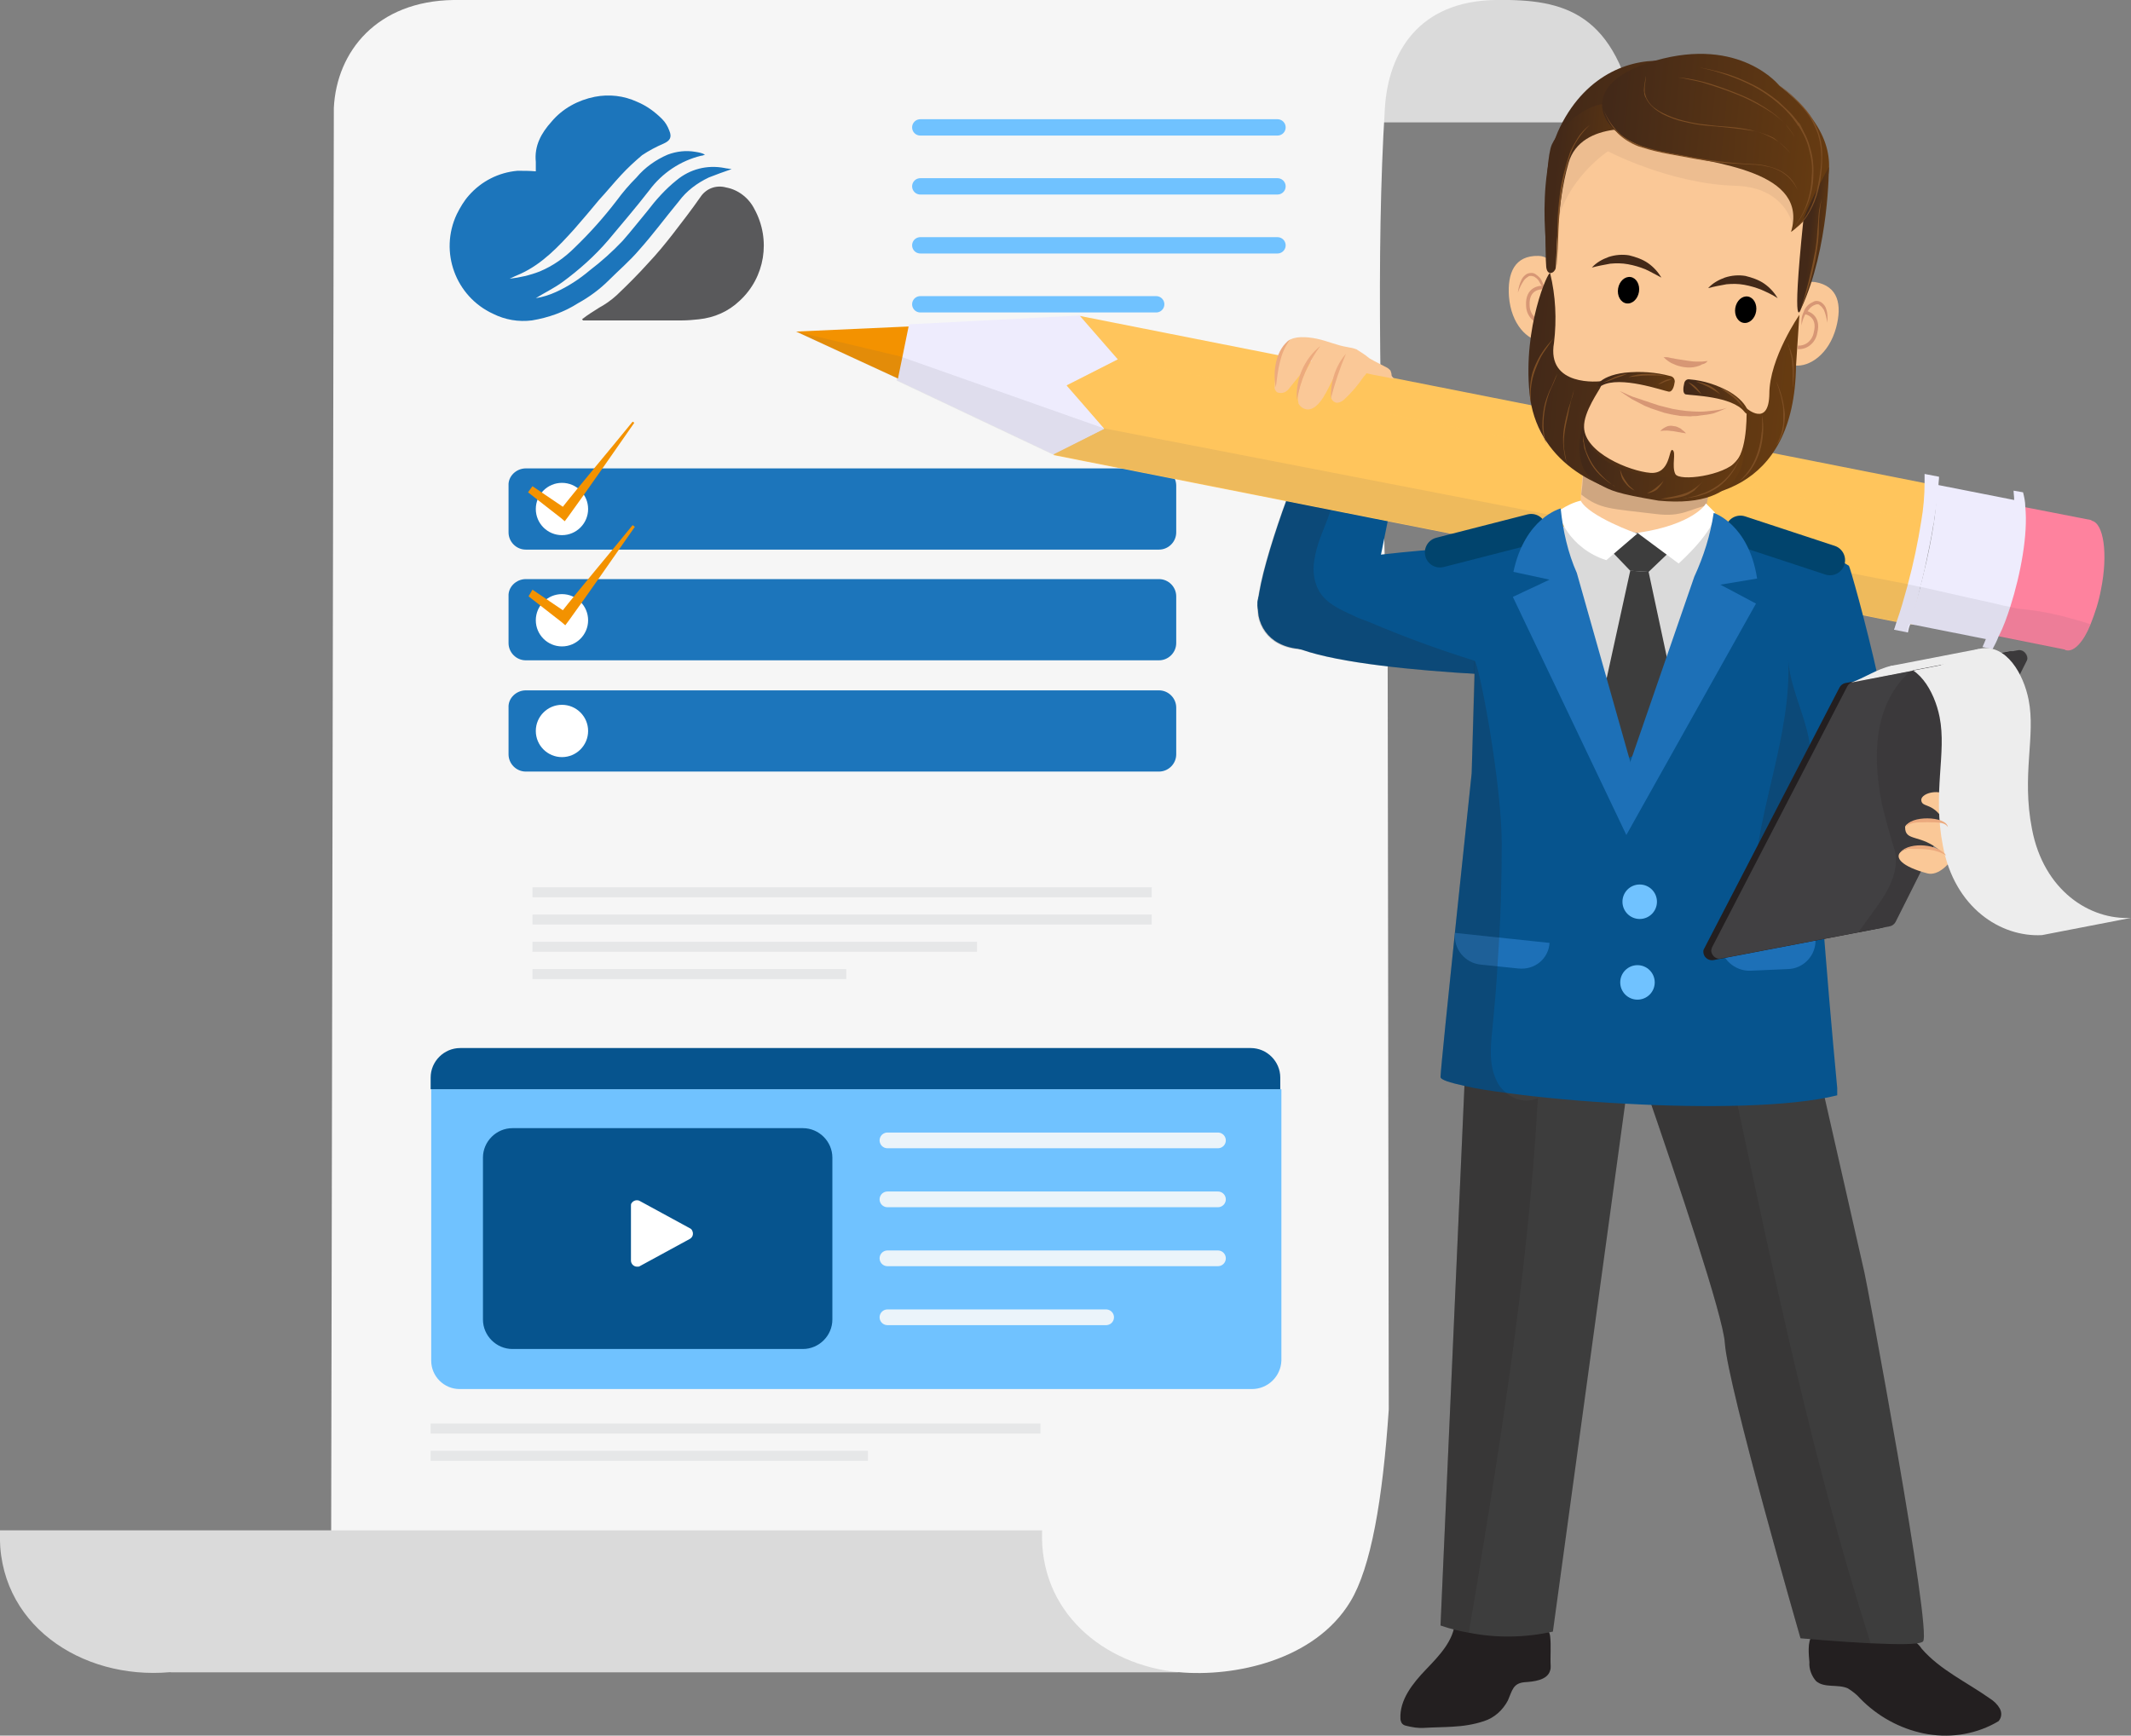 <?xml version="1.0" encoding="utf-8"?>
<svg xmlns="http://www.w3.org/2000/svg" xmlns:xlink="http://www.w3.org/1999/xlink" version="1.1" id="Layer_1" x="0px" y="0px" viewBox="0 0 383 312" style="enable-background:new 0 0 383 312;">
<rect x="0" y="0" width="383" height="312" fill="#808080" stroke="none"/>
<style type="text/css">
	.st0{fill:#DADADA;}
	.st1{fill:#F6F6F6;}
	.st2{fill:#70C2FF;}
	.st3{fill:#06548E;}
	.st4{fill:#1C75BB;}
	.st5{fill:#FFFFFF;}
	.st6{fill:#E6E7E8;}
	.st7{fill:none;stroke:#70C2FF;stroke-width:2.935;stroke-linecap:round;stroke-linejoin:round;}
	.st8{fill:none;stroke:#EBF4FA;stroke-width:2.823;stroke-linecap:round;stroke-linejoin:round;}
	.st9{fill:#59595B;}
	.st10{fill:#F39200;}
	.st11{fill:#231F20;}
	.st12{opacity:0.2;fill:#231F20;enable-background:new    ;}
	.st13{fill:#EEECFD;}
	.st14{fill:#FFC55C;}
	.st15{opacity:0.5;}
	.st16{fill:#FE829E;}
	.st17{opacity:0.1;fill:#58595B;enable-background:new    ;}
	.st18{fill:#FAC897;}
	.st19{fill:#3D3D3D;}
	.st20{fill:#1D70B7;}
	.st21{fill:#D79775;}
	.st22{fill:none;stroke:#D79775;stroke-width:0.641;stroke-linecap:round;stroke-linejoin:round;}
	.st23{fill:#CFA680;}
	.st24{fill:url(#SVGID_1_);}
	.st25{fill:url(#SVGID_00000067935286561123212320000003760250853725465755_);}
	.st26{opacity:0.3;fill:#CFA680;enable-background:new    ;}
	.st27{fill:#432918;}
	.st28{fill:url(#SVGID_00000163046325955962850480000000608142451222388353_);}
	.st29{fill:url(#SVGID_00000019654048092538166280000018246244815722445241_);}
	.st30{fill:url(#SVGID_00000070086747546268811140000013311790834914041227_);}
	.st31{fill:url(#SVGID_00000152961432465334844540000015000813836750330240_);}
	.st32{fill:url(#SVGID_00000037670106310119908190000011033731195005937303_);}
	.st33{fill:url(#SVGID_00000073719309342417548170000011779006111056585347_);}
	.st34{fill:#7D4E24;}
	.st35{fill:none;stroke:#01446D;stroke-width:5.424;stroke-linecap:round;stroke-linejoin:round;}
	.st36{fill:#414042;}
	.st37{opacity:0.2;}
	.st38{fill:#EDEDED;}
	.st39{fill:#ECAA7E;}
</style>
<g>
	<path class="st0" d="M81.5,0c12.4-0.2,21.7,2.2,25.4,22h187.3c-3.7-19.8-13-22.2-25.4-22H81.5z"/>
	<path class="st1" d="M81.5,0C67.8,0.2,60.5,9.2,60,19.4l-0.5,268c-6.4,7.5-20.8,12.5-28.9,13.2l181.3,0c9.9,0.9,24.4-2.1,30.8-12.7&#xD;&#xA;		c3.7-6.1,5.8-18.3,6.9-34.5l-0.2-136.9c-1.3-38.6-2.1-71.4-0.5-97C249.5,9.4,255,0.2,268.8,0L81.5,0z"/>
	<path class="st2" d="M225,249.7H82.6c-2.8,0-5.1-2.3-5.1-5.1v-48.8h152.8v48.8C230.2,247.4,227.9,249.7,225,249.7z"/>
	<path class="st3" d="M230.2,195.8H77.4v-2.1c0-2.9,2.4-5.3,5.3-5.3l0,0h142.1c2.9,0,5.3,2.4,5.3,5.3c0,0,0,0,0,0V195.8z"/>
	<path class="st4" d="M94.5,84.2h113.8c1.7,0,3.1,1.4,3.1,3.1v8.4c0,1.7-1.4,3.1-3.1,3.1H94.5c-1.7,0-3.1-1.4-3.1-3.1v-8.4&#xD;&#xA;		C91.3,85.6,92.8,84.2,94.5,84.2z"/>
	<circle class="st5" cx="101" cy="91.5" r="4.7"/>
	<path class="st4" d="M94.5,104.1h113.8c1.7,0,3.1,1.4,3.1,3.1v8.4c0,1.7-1.4,3.1-3.1,3.1H94.5c-1.7,0-3.1-1.4-3.1-3.1v-8.4&#xD;&#xA;		C91.3,105.5,92.8,104.1,94.5,104.1z"/>
	<circle class="st5" cx="101" cy="111.5" r="4.7"/>
	<path class="st4" d="M94.5,124.1h113.8c1.7,0,3.1,1.4,3.1,3.1v8.4c0,1.7-1.4,3.1-3.1,3.1H94.5c-1.7,0-3.1-1.4-3.1-3.1v-8.4&#xD;&#xA;		C91.3,125.5,92.8,124.1,94.5,124.1z"/>
	<circle class="st5" cx="101" cy="131.4" r="4.7"/>
	<rect x="95.7" y="159.5" class="st6" width="111.3" height="1.8"/>
	<rect x="95.7" y="164.4" class="st6" width="111.3" height="1.8"/>
	<rect x="95.7" y="169.3" class="st6" width="79.9" height="1.8"/>
	<rect x="95.7" y="174.2" class="st6" width="56.4" height="1.8"/>
	<rect x="77.4" y="255.9" class="st6" width="109.6" height="1.8"/>
	<rect x="77.4" y="260.8" class="st6" width="78.6" height="1.8"/>
	<path class="st0" d="M30.5,300.6c-15.9,1.4-31.2-8.7-30.5-25.5h187.3c-0.6,14.6,11,24.2,24.5,25.5L30.5,300.6z"/>
	<line class="st7" x1="229.6" y1="22.9" x2="165.4" y2="22.9"/>
	<line class="st7" x1="229.6" y1="33.5" x2="165.4" y2="33.5"/>
	<line class="st7" x1="229.6" y1="44.1" x2="165.4" y2="44.1"/>
	<line class="st7" x1="207.8" y1="54.7" x2="165.4" y2="54.7"/>
	<line class="st8" x1="218.9" y1="205" x2="159.5" y2="205"/>
	<line class="st8" x1="218.9" y1="215.6" x2="159.5" y2="215.6"/>
	<line class="st8" x1="218.9" y1="226.2" x2="159.5" y2="226.2"/>
	<line class="st8" x1="198.8" y1="236.8" x2="159.5" y2="236.8"/>
	<path class="st3" d="M92.1,202.8h52.2c2.9,0,5.3,2.4,5.3,5.3v29.1c0,2.9-2.4,5.3-5.3,5.3H92.1c-2.9,0-5.3-2.4-5.3-5.3v-29.1&#xD;&#xA;		C86.8,205.2,89.2,202.8,92.1,202.8z"/>
	<path class="st5" d="M113.4,216.8v9.8c0,0.6,0.5,1.1,1.1,1.1c0.2,0,0.4,0,0.5-0.1l9-4.9c0.5-0.3,0.7-0.9,0.4-1.5&#xD;&#xA;		c-0.1-0.2-0.2-0.3-0.4-0.4l-9-4.9c-0.5-0.3-1.2-0.1-1.5,0.4C113.4,216.4,113.4,216.6,113.4,216.8z"/>
	<path class="st4" d="M96.3,30.8c0-0.5,0-1.1,0-1.7c-0.3-2.9,1-5.2,2.8-7.2c2-2.4,4.8-3.9,7.8-4.5c2.6-0.5,5.2-0.2,7.6,0.9&#xD;&#xA;		c1.7,0.7,3.2,1.8,4.5,3.1c0.6,0.6,1,1.3,1.3,2.1c0.5,1.2,0.1,1.8-1,2.3c-1.4,0.6-2.7,1.3-3.9,2.1c-1.3,1.1-2.6,2.3-3.8,3.6&#xD;&#xA;		c-1.3,1.4-2.6,3-3.9,4.4c-1.5,1.8-3,3.6-4.5,5.3c-2.8,3.1-5.7,6.2-9.6,8c-0.7,0.3-1.4,0.6-2,0.9c1.8-0.2,3.6-0.6,5.4-1.3&#xD;&#xA;		c2.4-1,4.5-2.5,6.3-4.3c2.7-2.6,5.2-5.4,7.5-8.4c1.1-1.5,2.3-2.9,3.6-4.2c1.5-1.8,3.5-3.2,5.6-4.1c1.6-0.6,3.3-0.8,5-0.5&#xD;&#xA;		c0.6,0.1,1.2,0.2,1.7,0.5c-0.2,0.1-0.5,0.2-0.7,0.2c-3.7,0.9-7,3.1-9.3,6.2c-2.4,3.1-4.9,6-7.4,9c-2.4,2.8-5.2,5.3-8.2,7.5&#xD;&#xA;		c-1.5,1.1-3.2,1.9-4.8,2.9c1.3-0.2,2.5-0.6,3.6-1.1c2.2-1,4.2-2.3,6.1-3.9c2.1-1.6,4.1-3.4,5.9-5.3c1.5-1.7,2.9-3.5,4.4-5.3&#xD;&#xA;		c1.6-2.1,3.3-4,5.3-5.6c2.4-2,5.5-2.8,8.6-2.2c0.4,0.1,0.8,0.1,1.3,0.2c-1.5,0.5-2.8,1-4.1,1.5c-2.1,1-4,2.4-5.4,4.3&#xD;&#xA;		c-2.4,2.9-4.6,5.9-7.1,8.7c-1.7,2-3.7,3.7-5.5,5.5c-1.6,1.6-3.5,3-5.5,4.1c-2.5,1.6-5.3,2.6-8.3,3.1c-2.4,0.3-4.8-0.1-7-1.2&#xD;&#xA;		c-6.7-3.1-9.7-11.1-6.5-17.9c0.6-1.2,1.3-2.4,2.2-3.4c2.2-2.5,5.3-4.1,8.7-4.4C94.1,30.7,95.2,30.7,96.3,30.8z"/>
	<path class="st9" d="M104.6,57.4c1-0.8,2-1.4,3.1-2.1c1.1-0.6,2.1-1.3,3.1-2.2c2-1.9,3.9-3.8,5.7-5.8c1.6-1.7,3-3.4,4.4-5.2&#xD;&#xA;		c1.7-2.2,3.4-4.4,5-6.7c1-1.5,2.8-2.2,4.6-1.7c2.2,0.4,4.1,1.9,5.1,3.9c3,5.5,1.9,12.3-2.7,16.5c-2,1.9-4.5,3-7.3,3.3&#xD;&#xA;		c-1,0.1-2,0.2-3,0.2c-5.6,0-11.2,0-16.8,0h-1L104.6,57.4z"/>
	<path class="st10" d="M95.7,87.4l6.2,4.2l-1.3,0.2c3.7-4.7,9.3-11.3,13.1-16L114,76c-3.5,5-8.4,12.1-11.9,16.9l-0.6,0.8l-0.7-0.6&#xD;&#xA;		l-5.9-4.6L95.7,87.4L95.7,87.4L95.7,87.4z"/>
	<path class="st10" d="M95.7,106l6.2,4.2l-1.3,0.2c3.7-4.7,9.3-11.3,13.1-16l0.4,0.3c-3.5,5-8.4,12.1-11.9,16.9l-0.6,0.8l-0.7-0.6&#xD;&#xA;		l-5.9-4.6L95.7,106L95.7,106L95.7,106z"/>
</g>
<g>
	<g id="Layer_1_00000091000736583929854980000008999846541532641423_">
		<g>
			<path class="st11" d="M265.1,290.5c3.6,0.1,7.1,0.6,10.6,1.5c1.4,0.4,2.7,0.6,2.9,2.1c0.2,1.7,0,3.7,0.1,5.4c0,0.3,0,0.5-0.1,0.8&#xD;&#xA;				c-0.5,1.8-3.1,2-4.6,2.1c-2.1,0.2-2.2,1.5-3,3.3c-0.9,1.7-2.4,3.1-4.3,3.7c-1.8,0.6-3.7,0.9-5.7,1c-1.6,0.1-3.2,0.1-4.9,0.2&#xD;&#xA;				c-1.2,0.1-2.3-0.1-3.5-0.4c-0.3-0.1-0.5-0.2-0.7-0.5c-0.1-0.2-0.2-0.5-0.2-0.7c-0.2-3.4,2.2-6.4,4.6-8.9c2.4-2.5,5-5.2,5.2-8.6&#xD;&#xA;				C262.7,290.8,263.9,290.4,265.1,290.5z"/>
			<path class="st11" d="M325.2,298.8c-0.1,1.2,0.4,2.5,1.2,3.4c1.5,1.3,3.9,0.5,5.7,1.3c0.8,0.5,1.6,1.1,2.2,1.8&#xD;&#xA;				c3.1,3.2,7.1,5.4,11.4,6.3c4.4,0.9,8.9,0.3,12.8-1.8c0.2-0.1,0.5-0.3,0.7-0.4c0.6-0.7,0.6-1.6,0.2-2.3c-0.4-0.7-1-1.3-1.8-1.8&#xD;&#xA;				c-4.1-2.9-8.9-5.1-12.2-8.9c-0.4-0.6-0.9-1.1-1.5-1.5c-0.6-0.3-1.3-0.5-2-0.5c-3.9-0.4-7.7-0.7-11.6-0.7c-1.2,0-3.7-0.5-4.6,0.4&#xD;&#xA;				C324.8,295,325.1,297.6,325.2,298.8z"/>
			<path class="st3" d="M293.3,121.9c-0.2,0.2-13,0.2-27.1-0.7c-12.2-0.7-25.3-2-32.2-4.4c-1.5-0.4-2.9-1.1-4.1-2.1&#xD;&#xA;				c-0.4-0.4-0.8-0.8-1.3-1.2c-1.9-2-2.7-3.7-2.6-5.2v-0.1c0.2-1.7,1.5-3.1,3.7-4.2c2-1,4.2-1.7,6.4-2.2c3.6-0.8,7.2-1.5,10.9-1.9&#xD;&#xA;				c0.4-0.1,0.8-0.1,1.2-0.2c9.4-1.1,19.8-1.6,27.1-2.4C301.7,94.8,310.6,106.2,293.3,121.9z"/>
			<path class="st3" d="M253.4,73.9c0,0-2.9,14.4-5.2,25.8c-0.2,0.8-0.3,1.5-0.5,2.2c-0.8,4.2-1.6,7.8-1.9,9.7&#xD;&#xA;				c-0.1,0.7-0.2,1.2-0.2,1.4c-0.2,1.2-4,3.1-8.2,3.6c-1.1,0.1-2.3,0.2-3.4,0.1c-1.5-0.1-2.9-0.4-4.2-1.1c-1.9-1-3.2-2.8-3.6-4.9&#xD;&#xA;				c-0.1-0.8-0.2-1.7-0.1-2.5v-0.1c0.4-3.8,2.2-9.9,4.4-16.2c1.4-3.9,2.9-7.9,4.4-11.4c2.8-6.9,5.1-12.2,5.1-12.2&#xD;&#xA;				S250,68.7,253.4,73.9z"/>
			<path class="st12" d="M267.4,119.5c-0.3,0.6-0.8,1.2-1.3,1.7c-12.2-0.7-25.3-2-32.2-4.4c-1.5-0.1-2.9-0.4-4.2-1.1&#xD;&#xA;				c-1.9-1-3.2-2.8-3.6-4.9c-0.1-0.8-0.2-1.7-0.1-2.5v-0.1c0.4-3.8,2.2-9.9,4.4-16.2c1.4-3.9,2.9-7.9,4.4-11.4&#xD;&#xA;				c1.3-0.4,2.7-0.5,4.1-0.3c2.6,0.5,5,2.7,4.9,5.4l-4.1,3.8c-0.5,2.9-1.9,5.5-2.8,8.3c-0.4,1.3-0.7,2.6-0.8,3.9&#xD;&#xA;				c-0.1,1.6,0.2,3.2,1,4.6c1.3,2.2,3.8,3.3,6.2,4.4c0.8,0.4,1.6,0.7,2.5,1C252.8,114.7,260,117.3,267.4,119.5z"/>
			<polygon class="st10" points="162.1,68.4 161.3,68 143.1,59.6 163.1,58.7 164,58.7 162.9,64.4"/>
			<path class="st13" d="M207.9,79l-18.5,2.7l-28.1-13.3l0.1-0.4l0.8-3.9l1.1-5.4l0.1-0.4l31-1.6l15.9,9.7l0.2,0.1l-2.4,12.3&#xD;&#xA;				C207.9,78.9,207.9,79,207.9,79z"/>
			<path class="st14" d="M343.9,112.3l-0.6-0.1l-0.2,0l-2.3-0.4l-151.5-30l9.2-4.7l-6.8-7.8l9.2-4.7l-6.8-7.8l151.6,30l2.1,0.5&#xD;&#xA;				l0.3,0.1l0.5,0.1l-1.2,5.8l-0.1,0.5c0,0.2,0,0.3-0.1,0.5l-1.6,8.2l-0.3,1.3l-0.4,1.9L343.9,112.3z"/>
			<g>
				<polygon class="st14" points="343.1,112.2 340.8,111.7 189.3,81.7 198.5,77.1 207.9,78.9 342.7,105.4 344.5,105.7"/>
			</g>
			<g class="st15">
				<polygon class="st14" points="198.5,77.1 191.8,69.2 201,64.6 347.4,94.1 344.5,105.7"/>
			</g>
			<path class="st16" d="M371.3,116.8l-12-2.4l-1.2-0.2l-0.8-0.2l-3.7-0.7c0-2.2,0-4.1,0.1-5.9c0.2-6.1,1.8-12,4.5-17.4l3.9,0.8&#xD;&#xA;				l0.7,0.1l1.3,0.3l11.8,2.3c0,0-3.5,17.8-3.5,17.8L371.3,116.8L371.3,116.8z"/>
			<path class="st16" d="M371.4,116.9c-0.1,0-0.1,0-0.2-0.1c-1.4-0.4-2.1-2.9-2.2-6.3c0-2,0.2-4.1,0.6-6.1c1.2-6.3,3.9-11,6.1-10.8&#xD;&#xA;				c0.1,0,0.1,0,0.2,0c2.2,0.4,3,6,1.7,12.4c-0.4,2.2-1.1,4.3-1.9,6.3C374.5,115.3,372.8,117.2,371.4,116.9z"/>
			<path class="st13" d="M357.7,115.1l-0.7-0.2c0,0-13.1-2.6-13.1-2.6l-0.6-0.1l-0.2,0c0.7-1.9,1.3-4,1.9-6.2&#xD;&#xA;				c0.1-0.2,0.1-0.3,0.1-0.5c0-0.2,0.1-0.4,0.2-0.7c0.1-0.4,0.2-0.8,0.3-1.2c0.9-3.5,1.6-7,2.1-10.5l0.1-0.9&#xD;&#xA;				c0.2-1.7,0.3-3.4,0.3-5.1l0.3,0.1l0.5,0.1l13.2,2.6l0.6,0.1c0.1,0.3,0.1,0.6,0.2,1c0.7,4.5-0.5,12-2.5,18&#xD;&#xA;				c-0.6,1.8-1.3,3.6-2.1,5.3C357.9,114.5,357.8,114.8,357.7,115.1z"/>
			<path class="st13" d="M358.1,116.7l-1.8-0.4c0.2-0.4,0.4-0.9,0.6-1.4c0.1-0.3,0.2-0.6,0.3-0.9c0.6-1.6,1.2-3.4,1.8-5.4&#xD;&#xA;				c1.7-5.8,2.7-11.8,3-17.9c0-0.3,0-0.6,0-0.9c0-0.5-0.1-1.1-0.1-1.6l1.7,0.3c0.2,0.8,0.4,1.7,0.4,2.6c0.5,4.9-0.8,12-2.7,18&#xD;&#xA;				c-0.6,1.8-1.2,3.6-2.1,5.3C358.9,115.2,358.5,116,358.1,116.7z"/>
			<path class="st13" d="M342.9,113.7l-2.5-0.5c0.2-0.5,0.3-1,0.5-1.5c0.7-2,1.3-4.1,1.9-6.3c0-0.1,0.1-0.3,0.1-0.4&#xD;&#xA;				c1-3.7,1.8-7.5,2.4-11.3c0.4-2.3,0.6-4.6,0.6-7c0-0.5,0-1,0-1.5l2.6,0.5c0,0.5-0.1,1-0.1,1.5c-0.1,1.5-0.3,3.2-0.6,5.1&#xD;&#xA;				c-0.1,0.5-0.1,0.9-0.2,1.4c0,0.2,0,0.3-0.1,0.5c-0.4,2.6-1,5.4-1.6,8.2c-0.2,0.8-0.4,1.7-0.6,2.5c-0.1,0.2-0.1,0.5-0.2,0.7&#xD;&#xA;				c0,0.2-0.1,0.3-0.1,0.5c-0.5,2.2-1.1,4.3-1.7,6.2C343.1,112.7,343,113.2,342.9,113.7z"/>
			<path class="st17" d="M371.4,116.9c-0.1,0-0.1,0-0.2-0.1c0,0-12-2.3-12-2.3c-0.3,0.8-0.7,1.5-1.2,2.2l-1.8-0.4&#xD;&#xA;				c0.2-0.4,0.4-0.9,0.6-1.4l-13.1-2.6l-0.6-0.1c-0.2,0.5-0.3,1-0.4,1.5l-2.5-0.5c0.2-0.5,0.3-1,0.5-1.5l-151.5-30l-28.1-13.3&#xD;&#xA;				l0.1-0.4l-18.2-8.4l18.9,4.5l0.8,0.3l35.7,12.6l9.3,1.8L342.8,105l1.8,0.4l0.5,0.1l0.1,0l8.4,1.9l5.4,1.2l1.2,0.3l1.1,0.2&#xD;&#xA;				l1.2,0.3c2.2,0.2,4.5,0.5,6.6,1c1,0.2,2.1,0.5,3.2,0.8c1.1,0.3,2.2,0.6,3.4,1C374.5,115.3,372.8,117.2,371.4,116.9z"/>
			<path class="st18" d="M230.2,64.1c-0.1,0.3-0.2,0.7-0.3,1c-0.5,1.4-0.8,2.9-0.8,4.4c-0.1,0.4,0.1,0.7,0.4,1c0.4,0.2,1,0.2,1.4,0&#xD;&#xA;				c0.4-0.2,0.7-0.5,0.9-0.8c1.4-1.7,2.7-3.4,4.1-5.1c-1.3,1.9-2.3,4.2-2.6,6.5c-0.1,0.5,0,1,0.1,1.5c0.3,0.5,0.8,0.9,1.5,1&#xD;&#xA;				c2.3,0.2,3.9-4.1,4.6-5.3c0.3-0.6,0.7-1.2,1.1-1.8c-0.4,1.4-0.8,2.7-1.2,4.1c-0.1,0.3-0.2,0.7-0.1,1.1c0.2,0.4,0.6,0.7,1,0.7&#xD;&#xA;				c0.4,0,0.8-0.2,1.2-0.5c1.4-1.3,2.6-2.7,3.6-4.2c0.2-0.2,0.3-0.3,0.5-0.6c1.6,0.4,3.3,0.6,4.9,1c-0.1-0.3-0.4-0.4-0.4-0.7&#xD;&#xA;				c0-0.3-0.1-0.5-0.2-0.8c-0.2-0.2-0.4-0.4-0.6-0.5c-1.1-0.6-2.2-1.1-3.2-1.7c-0.7-0.6-1.5-1.1-2.3-1.6c-0.5-0.2-1-0.3-1.6-0.4&#xD;&#xA;				c-1.9-0.3-3.6-1.1-5.5-1.5c-1.9-0.4-4.1-0.5-5.2,0.4C230.7,62.2,230.3,63.1,230.2,64.1z"/>
			<path class="st19" d="M295.1,176.5l-3,21.8l-13,95c-5,1.1-10.1,1.2-15.1,0.2c-1.7-0.3-3.4-0.7-5.1-1.3l4.3-97l1.1-23.5l5.1,0.8&#xD;&#xA;				L295.1,176.5z"/>
			<path class="st19" d="M345.6,295.1c-0.8,0.6-4.9,0.5-9.4,0.3c-6-0.3-12.6-0.9-12.6-0.9s-13.1-45.4-13.6-53.1&#xD;&#xA;				c-0.3-4.8-8.4-28.9-14.3-46c-3.5-10-6.2-17.6-6.2-17.6l33.1-4l12.5,55C335.2,228.8,347.4,293.8,345.6,295.1z"/>
			<path class="st12" d="M336.2,295.4c-6-0.3-12.6-0.9-12.6-0.9s-13.1-45.4-13.6-53.1c-0.3-4.8-8.4-28.9-14.3-46&#xD;&#xA;				c5.6-0.3,11.1,0.5,16.4,2.4C319.1,230.6,326,263.5,336.2,295.4z"/>
			<path class="st3" d="M330.2,195.6l0,1.3c-8.4,2.1-23.8,2.3-38.1,1.5c-7.8-0.4-15.2-1.1-21.1-1.9c-3.1-0.4-5.8-0.8-7.8-1.3&#xD;&#xA;				c-2.7-0.6-4.3-1.1-4.3-1.6c0.1-2.8,5.6-54.6,5.6-54.6l0.5-16.8l0.6-23.3l13.7-4l27.8-0.6l19.9,6.2c0,0-0.3,18.5-0.9,32.3&#xD;&#xA;				C325.5,146.6,330.2,195.6,330.2,195.6z"/>
			<path class="st20" d="M272.9,174.1l-6.8-0.7c-2.8-0.3-4.9-2.8-4.6-5.7c0,0,0,0,0,0l17,1.8C278.3,172.4,275.8,174.4,272.9,174.1z"/>
			<path class="st12" d="M276.4,197.4c-1.8,32.3-7.1,64.2-12.4,96.1c-1.7-0.3-3.4-0.7-5.1-1.3l4.3-97c-2.7-0.6-4.3-1.1-4.3-1.6&#xD;&#xA;				c0.1-2.8,5.6-54.6,5.6-54.6l0.5-20.2c0.8,0.2,4.9,22,4.9,32.8c0,7-0.2,14-0.7,21c-0.2,4.2-0.6,8.4-1,12.6c-0.3,3-0.6,6.1,0.7,8.9&#xD;&#xA;				c0.4,1,1.1,1.8,2,2.5C272.5,197.9,274.6,198.2,276.4,197.4z"/>
			<path class="st18" d="M320.4,57.7c-0.5,4.2-0.4,7.7,2.2,8s6.1-2,7.4-6.8c1.1-4.1,0.4-7.5-3.8-8.2&#xD;&#xA;				C323.5,50.3,320.9,53.5,320.4,57.7z"/>
			<path class="st21" d="M323.8,58.5c0.1-0.8,0.4-1.6,0.8-2.2c0.2-0.3,0.5-0.6,0.7-0.9c0.3-0.3,0.6-0.5,0.9-0.6&#xD;&#xA;				c0.2-0.1,0.3-0.1,0.5-0.1c0.2,0,0.3,0.1,0.4,0.2c0.3,0.2,0.5,0.5,0.7,0.8c0.3,0.7,0.5,1.5,0.6,2.3c0.1-0.8,0.1-1.7-0.2-2.5&#xD;&#xA;				c-0.1-0.4-0.4-0.8-0.8-1.1c-0.4-0.3-1-0.4-1.4-0.2c-0.4,0.2-0.8,0.4-1.1,0.7c-0.3,0.3-0.6,0.7-0.7,1.1&#xD;&#xA;				C323.8,56.8,323.7,57.6,323.8,58.5z"/>
			<path class="st22" d="M322.8,62.4c1.7,0.3,3.2-0.9,3.5-2.6c0.8-3.1-1.7-3.6-1.7-3.6"/>
			<path class="st18" d="M280.9,53.9c-0.3,4.2-1,7.6-3.7,7.5c-2.7-0.2-5.6-3.1-6-8.1c-0.3-4.2,1-7.4,5.3-7.3&#xD;&#xA;				C279.2,46,281.2,49.7,280.9,53.9z"/>
			<path class="st21" d="M277.4,54c0.3-0.8,0.3-1.7,0.1-2.5c-0.1-0.4-0.3-0.8-0.5-1.2c-0.2-0.4-0.6-0.7-1-1c-0.4-0.3-1-0.3-1.5-0.1&#xD;&#xA;				c-0.4,0.2-0.8,0.6-1,1c-0.4,0.8-0.6,1.6-0.7,2.4c0.3-0.8,0.6-1.5,1.1-2.2c0.2-0.3,0.5-0.5,0.8-0.7c0.1-0.1,0.3-0.1,0.5-0.1&#xD;&#xA;				c0.2,0,0.3,0.1,0.5,0.1c0.3,0.2,0.6,0.4,0.8,0.7c0.2,0.3,0.4,0.7,0.6,1C277.3,52.4,277.4,53.2,277.4,54z"/>
			<path class="st22" d="M277.6,58.1c-1.7-0.1-3-1.5-3-3.2c-0.2-3.2,2.4-3.2,2.4-3.2"/>
			<path class="st18" d="M284.1,89.6c0,5.9,7.2,6.7,13.4,8.4c6.2,1.7,10.6-0.7,10.5-3.8c0-0.8-1.5-2.2-1.4-3.5&#xD;&#xA;				c0.4-2.6,1.2-5.1,2.4-7.4c1-9.4-25.9-10.8-26.2-7.6c-0.2,2.1,3.3,3.3,2.2,6.3C284.5,84.6,284.2,87.1,284.1,89.6z"/>
			<path class="st23" d="M284.2,88.9c3.4,2.7,5.3,2.5,13.4,3.5c4.7,0.6,6-0.9,9.1-1.5c0.4-2.6,1.2-5.1,2.4-7.4&#xD;&#xA;				c1-9.4-25.9-10.8-26.2-7.6C282.6,77.9,285.5,79.3,284.2,88.9z"/>
			
				<linearGradient id="SVGID_1_" gradientUnits="userSpaceOnUse" x1="-2498.888" y1="726.879" x2="-2449.796" y2="726.879" gradientTransform="matrix(-0.996 -9.526000e-02 -9.526000e-02 0.996 -2091.197 -928.085)">
				<stop offset="0" style="stop-color:#683C11"/>
				<stop offset="1" style="stop-color:#432918"/>
			</linearGradient>
			<path class="st24" d="M278.5,49.1c0,0-3-16.4,1.9-26.3s13.3-12.4,19.2-11.8c6,0.6,9.1-1.9,13.5,0.6c4.4,2.5,13.9,8.7,13.5,16.7&#xD;&#xA;				s-0.1,19.4-2.4,25.2s1.6-12.4-16.5-16.3s-25.6-2.6-27.2,1.8C279.6,42.2,278.8,45.6,278.5,49.1z"/>
			<path class="st18" d="M278,51.5c-0.1,3.9-2.1,7.2-2.5,10.8c-1.5,14,0.4,22.7,22,25.8c23.7,3.4,24.4-13.1,26.3-32.5&#xD;&#xA;				c1.9-19.4,5.1-35-21.2-37.5C279.8,15.9,278.4,31.7,278,51.5z"/>
			
				<linearGradient id="SVGID_00000015325910087203915440000013011981481939384765_" gradientUnits="userSpaceOnUse" x1="-2497.644" y1="766.215" x2="-2449.582" y2="766.215" gradientTransform="matrix(-0.996 -9.526000e-02 -9.526000e-02 0.996 -2091.197 -928.085)">
				<stop offset="0" style="stop-color:#683C11"/>
				<stop offset="1" style="stop-color:#432918"/>
			</linearGradient>
			<path style="fill:url(#SVGID_00000015325910087203915440000013011981481939384765_);" d="M323.4,56.6c0,0-5.4,7.8-5.4,14.2&#xD;&#xA;				c-0.1,6.1-4.1,2.6-4.1,2.6s0.3,6.9-1.8,9.5c-2.2,2.6-10.3,3.7-11,2.3c-0.7-1.4,0.2-3.9-0.5-4.3s-0.3,4.4-4,4.1&#xD;&#xA;				s-11.8-3.6-11.9-8.2c-0.1-2.8,2.8-6.7,3-7.3c0.2-0.6,0.6-1.1,0.2-1c-0.4,0.1-10,1.1-8.6-6.9c0.5-4.2,0.3-8.4-0.7-12.5&#xD;&#xA;				c-0.3-0.5-4.9,9.6-3.7,21.6s11.9,17.7,21.5,18.7c9.5,1,26.1-0.5,26.4-23.7L323.4,56.6z"/>
			<path class="st26" d="M323.9,34l-1.7,6.5c0,0-1.2-6.8-10.2-7.1c-11.8-0.3-23-6.2-23-6.2s-9.5,6.2-9.5,16.6&#xD;&#xA;				c0,6.2-7.7-26,14.1-24.8C315.5,20.2,323.9,34,323.9,34z"/>
			<path class="st21" d="M298.4,77.5c0.4-0.1,0.8-0.1,1.2-0.1c0.4,0,0.7,0.1,1.1,0.1c0.4,0.1,0.7,0.1,1.1,0.2c0.2,0,0.4,0.1,0.6,0.1&#xD;&#xA;				c0.2,0,0.4,0.1,0.6,0.1c-0.1-0.2-0.3-0.3-0.5-0.5c-0.2-0.1-0.3-0.3-0.5-0.4c-0.4-0.2-0.8-0.4-1.2-0.4c-0.4-0.1-0.9-0.1-1.3,0.1&#xD;&#xA;				C299.1,76.9,298.7,77.1,298.4,77.5z"/>
			<path class="st21" d="M306.9,64.9c-0.3,0-0.7,0.1-1,0.1c-0.3,0-0.7,0-1,0c-0.6,0-1.3-0.1-1.9-0.2c-0.6-0.1-1.3-0.2-1.9-0.3&#xD;&#xA;				c-0.3-0.1-0.7-0.1-1-0.2c-0.3-0.1-0.7-0.1-1.1-0.1c0.3,0.3,0.5,0.5,0.8,0.7c0.3,0.2,0.6,0.4,0.9,0.5c0.6,0.3,1.3,0.5,2,0.6&#xD;&#xA;				c0.7,0.1,1.5,0.1,2.2-0.1c0.4-0.1,0.7-0.2,1-0.4C306.4,65.4,306.7,65.2,306.9,64.9z"/>
			<ellipse transform="matrix(0.164 -0.986 0.986 0.164 207.451 356.059)" cx="313.9" cy="55.6" rx="2.4" ry="1.9"/>
			<ellipse transform="matrix(0.164 -0.986 0.986 0.164 193.301 332.326)" cx="292.8" cy="52.1" rx="2.4" ry="1.9"/>
			<path class="st27" d="M319.5,53.6c-0.6-1-1.4-1.9-2.4-2.6c-1-0.7-2.2-1.1-3.4-1.4c-1.2-0.2-2.5-0.1-3.7,0.3c-1.1,0.4-2.2,1-3,1.9&#xD;&#xA;				c1.1-0.3,2.2-0.5,3.3-0.7c1.1-0.1,2.1-0.1,3.2,0.1c1.1,0.2,2.1,0.5,3.1,0.9C317.5,52.5,318.6,53,319.5,53.6z"/>
			<path class="st27" d="M298.6,49.9c-0.6-1-1.4-1.9-2.4-2.6c-1-0.7-2.2-1.1-3.4-1.4c-1.2-0.2-2.5-0.1-3.7,0.3c-1.1,0.4-2.2,1-3,1.9&#xD;&#xA;				c1.1-0.3,2.2-0.5,3.3-0.7c1.1-0.1,2.1-0.1,3.2,0.1c1.1,0.2,2.1,0.5,3.1,0.9C296.6,48.8,297.6,49.4,298.6,49.9z"/>
			<path class="st21" d="M310.4,73.3c-0.8,0.3-1.6,0.4-2.4,0.5c-0.8,0.1-1.7,0.2-2.5,0.2c-1.7,0-3.3-0.2-4.9-0.5l-1.2-0.3l-1.2-0.3&#xD;&#xA;				l-0.6-0.2l-0.6-0.2c-0.4-0.1-0.8-0.3-1.2-0.4c-0.4-0.1-0.8-0.3-1.2-0.4l-1.2-0.4c-0.8-0.3-1.5-0.7-2.3-1c0.7,0.5,1.4,0.9,2.1,1.4&#xD;&#xA;				c0.8,0.4,1.5,0.8,2.3,1.2c0.4,0.2,0.8,0.3,1.2,0.5l0.6,0.2l0.6,0.2l1.2,0.4l1.3,0.3c0.2,0,0.4,0.1,0.6,0.1l0.6,0.1&#xD;&#xA;				c0.4,0.1,0.9,0.1,1.3,0.1c0.4,0,0.9,0.1,1.3,0c0.4,0,0.9,0,1.3-0.1c0.9-0.1,1.7-0.2,2.5-0.4C308.8,74,309.6,73.7,310.4,73.3z"/>
			
				<linearGradient id="SVGID_00000091720349512905188380000003249417470983150752_" gradientUnits="userSpaceOnUse" x1="-2489.807" y1="766.242" x2="-2477.876" y2="766.242" gradientTransform="matrix(-0.996 -9.526000e-02 -9.526000e-02 0.996 -2091.197 -928.085)">
				<stop offset="0" style="stop-color:#683C11"/>
				<stop offset="1" style="stop-color:#432918"/>
			</linearGradient>
			<path style="fill:url(#SVGID_00000091720349512905188380000003249417470983150752_);" d="M303.7,68.2c-0.5-0.1-0.9,0.2-1,0.7&#xD;&#xA;				c-0.2,0.8-0.3,1.9,0.3,2c1,0.2,8.3,0.3,10.5,3.1c1.1,1.4,1.2-1.3-2.7-3.6C308.6,69.2,306.2,68.4,303.7,68.2z"/>
			
				<linearGradient id="SVGID_00000065794728330946627510000005198129672540492967_" gradientUnits="userSpaceOnUse" x1="-2476.298" y1="764.771" x2="-2462.575" y2="764.771" gradientTransform="matrix(-0.996 -9.526000e-02 -9.526000e-02 0.996 -2091.197 -928.085)">
				<stop offset="0" style="stop-color:#683C11"/>
				<stop offset="1" style="stop-color:#432918"/>
			</linearGradient>
			<path style="fill:url(#SVGID_00000065794728330946627510000005198129672540492967_);" d="M300.2,67.6c0.5,0.1,0.8,0.5,0.8,1&#xD;&#xA;				c-0.1,0.8-0.4,1.9-1.1,1.8c-1.1-0.2-8.7-2.9-12-1.1c-1.6,0.8-0.8-1.7,4.1-2.3C294.8,66.7,297.6,66.9,300.2,67.6z"/>
			
				<linearGradient id="SVGID_00000039820727159931052810000008968871316929569979_" gradientUnits="userSpaceOnUse" x1="-2489.906" y1="779.738" x2="-2460.306" y2="779.738" gradientTransform="matrix(-0.996 -9.526000e-02 -9.526000e-02 0.996 -2091.197 -928.085)">
				<stop offset="0" style="stop-color:#683C11"/>
				<stop offset="1" style="stop-color:#432918"/>
			</linearGradient>
			<path style="fill:url(#SVGID_00000039820727159931052810000008968871316929569979_);" d="M284.5,76.5c1.1,9.2,15.2,9.3,15.2,9.3&#xD;&#xA;				c11.1,2.4,13.7-5.1,13.7-5.1s1.2,10.9-15.3,9.3c-7.7-1.3-8.5-1.8-10.6-2.9C281.8,84.2,284.5,76.5,284.5,76.5z"/>
			
				<linearGradient id="SVGID_00000133518709860920352550000008999808179625649084_" gradientUnits="userSpaceOnUse" x1="-2467.213" y1="731.259" x2="-2449.985" y2="731.259" gradientTransform="matrix(-0.996 -9.526000e-02 -9.526000e-02 0.996 -2091.197 -928.085)">
				<stop offset="0" style="stop-color:#683C11"/>
				<stop offset="1" style="stop-color:#432918"/>
			</linearGradient>
			<path style="fill:url(#SVGID_00000133518709860920352550000008999808179625649084_);" d="M296.2,23.4c0,0-12-2.1-14.3,5.9&#xD;&#xA;				s-2.1,18-2.3,18.9s-1.5,1.5-1.7-0.2s-0.4-18.8,1-22S289.5,12.7,296.2,23.4z"/>
			
				<linearGradient id="SVGID_00000031176537702389550770000010787807058514585266_" gradientUnits="userSpaceOnUse" x1="-2500.215" y1="720.283" x2="-2458.46" y2="720.283" gradientTransform="matrix(-0.996 -9.526000e-02 -9.526000e-02 0.996 -2091.197 -928.085)">
				<stop offset="0" style="stop-color:#683C11"/>
				<stop offset="1" style="stop-color:#432918"/>
			</linearGradient>
			<path style="fill:url(#SVGID_00000031176537702389550770000010787807058514585266_);" d="M321.9,41.7c0,0,16.7-11.5-2.1-26.3&#xD;&#xA;				c0,0-7-8.9-22.3-4.5s-10.1,14.1,0.6,16.3S325.1,30.8,321.9,41.7z"/>
			
				<linearGradient id="SVGID_00000052089390857123668540000000075910036801091500_" gradientUnits="userSpaceOnUse" x1="-2500.43" y1="736.508" x2="-2496.537" y2="736.508" gradientTransform="matrix(-0.996 -9.526000e-02 -9.526000e-02 0.996 -2091.197 -928.085)">
				<stop offset="0" style="stop-color:#683C11"/>
				<stop offset="1" style="stop-color:#432918"/>
			</linearGradient>
			<path style="fill:url(#SVGID_00000052089390857123668540000000075910036801091500_);" d="M323.7,55.5c0,0-1.8,5.6,0.4-15.8&#xD;&#xA;				c0.2-1.6,4.6-9.7,4.6-9.7S328.8,44.5,323.7,55.5z"/>
			<path class="st34" d="M321.9,41.5c1.2-1.3,2.1-2.8,2.8-4.4c0.7-1.6,1.1-3.3,1.2-5.1c0.1-1.8,0-3.5-0.5-5.2&#xD;&#xA;				c-0.2-0.8-0.5-1.7-0.9-2.5c-0.2-0.4-0.4-0.8-0.6-1.2c-0.1-0.2-0.2-0.4-0.3-0.6c-0.1-0.2-0.2-0.4-0.4-0.5c-0.5-0.7-1.1-1.4-1.7-2&#xD;&#xA;				c-0.6-0.6-1.3-1.2-1.9-1.8c-1.4-1.1-2.8-2.1-4.4-2.9c-1.6-0.8-3.2-1.5-4.8-2c-1.7-0.5-3.4-0.9-5.1-1.2c3.4,0.7,6.7,1.8,9.8,3.4&#xD;&#xA;				c1.5,0.8,3,1.8,4.3,2.9c0.7,0.6,1.3,1.1,1.9,1.8c0.6,0.6,1.1,1.3,1.6,2c0.1,0.2,0.2,0.4,0.4,0.5c0.1,0.2,0.2,0.4,0.3,0.5&#xD;&#xA;				c0.2,0.4,0.4,0.7,0.6,1.1c0.4,0.8,0.7,1.6,0.9,2.4c0.2,0.8,0.4,1.7,0.5,2.5c0.1,0.9,0.1,1.7,0,2.6&#xD;&#xA;				C325.5,35.5,324.2,38.8,321.9,41.5z"/>
			<path class="st34" d="M323.1,34.2c-0.6-1.6-1.8-2.9-3.3-3.6c-0.8-0.4-1.6-0.6-2.4-0.8c-0.8-0.2-1.7-0.3-2.5-0.3&#xD;&#xA;				c-1.7-0.1-3.3-0.2-5-0.4c-0.8-0.1-1.7-0.2-2.5-0.3c-0.8-0.1-1.6-0.3-2.5-0.4c-1.6-0.3-3.3-0.6-4.9-0.9c-1.6-0.3-3.2-0.7-4.8-1.2&#xD;&#xA;				c-0.8-0.3-1.5-0.6-2.3-1c-0.7-0.4-1.4-0.9-2-1.5c-1.2-1.2-2.1-2.6-2.7-4.1c0.6,1.6,1.4,3,2.6,4.3c0.6,0.6,1.3,1.1,2,1.5&#xD;&#xA;				c0.7,0.4,1.5,0.8,2.3,1c1.6,0.5,3.2,0.9,4.9,1.2c1.6,0.3,3.3,0.6,4.9,0.9c0.8,0.1,1.6,0.3,2.5,0.4c0.8,0.1,1.7,0.2,2.5,0.3&#xD;&#xA;				c1.7,0.1,3.3,0.2,5,0.3c0.8,0,1.7,0.1,2.5,0.3c0.8,0.1,1.6,0.4,2.4,0.8C321.2,31.4,322.4,32.7,323.1,34.2z"/>
			<path class="st34" d="M321.8,27.6c-0.8-1.1-1.9-2-3.1-2.7c-0.6-0.3-1.2-0.6-1.9-0.9c-0.6-0.2-1.3-0.4-2-0.6&#xD;&#xA;				c-1.3-0.3-2.7-0.5-4.1-0.6c-1.4-0.1-2.7-0.2-4.1-0.4c-1.4-0.1-2.7-0.4-4-0.7c-1.3-0.3-2.6-0.8-3.8-1.4c-0.6-0.3-1.2-0.7-1.7-1.1&#xD;&#xA;				c-0.5-0.4-0.9-1-1.2-1.6c-0.1-0.3-0.2-0.6-0.3-1c0-0.3,0-0.7,0-1c0.1-0.7,0.2-1.4,0.2-2c-0.1,0.7-0.2,1.3-0.3,2&#xD;&#xA;				c0,0.3-0.1,0.7,0,1c0,0.3,0.1,0.7,0.3,1c0.3,0.6,0.7,1.2,1.3,1.7c0.5,0.5,1.1,0.8,1.7,1.2c1.2,0.6,2.5,1.1,3.9,1.4&#xD;&#xA;				c1.3,0.3,2.7,0.6,4.1,0.7c2.7,0.2,5.5,0.5,8.1,0.9c0.7,0.1,1.3,0.3,2,0.5c0.6,0.2,1.3,0.5,1.9,0.8&#xD;&#xA;				C319.9,25.7,321,26.6,321.8,27.6z"/>
			<path class="st34" d="M285.8,22.4c-0.9,0.7-1.7,1.5-2.3,2.5c-0.6,1-1.2,2-1.5,3c-0.7,2.2-1.3,4.4-1.6,6.6&#xD;&#xA;				c-0.3,2.3-0.5,4.5-0.5,6.8l-0.1,3.4c0,1.1,0,2.3-0.1,3.4c0.3-2.3,0.3-4.5,0.4-6.8c0.1-2.3,0.3-4.5,0.6-6.8&#xD;&#xA;				c0.3-2.2,0.8-4.5,1.5-6.6C282.9,25.8,284.2,23.9,285.8,22.4z"/>
			<path class="st34" d="M318.8,14.7c2.2,1.5,4.2,3.3,5.8,5.4c0.8,1,1.4,2.2,1.9,3.4c0.5,1.2,0.7,2.5,0.8,3.8c0.1,1.3,0,2.6-0.2,3.9&#xD;&#xA;				c-0.2,1.3-0.4,2.6-0.8,3.9c-0.4,1.3-0.9,2.5-1.6,3.6c-0.7,1.1-1.7,2.1-2.8,2.8c1.2-0.7,2.2-1.6,2.9-2.7c0.7-1.1,1.3-2.3,1.7-3.6&#xD;&#xA;				c0.4-1.3,0.7-2.6,0.8-3.9c0.2-1.3,0.2-2.7,0.2-4c-0.1-2.7-1.1-5.3-2.8-7.4c-0.8-1-1.8-2-2.8-2.9C321,16.2,319.9,15.4,318.8,14.7z"/>
			<path class="st34" d="M312.8,82.1c-0.5,1-1,2-1.7,2.9c-0.7,0.9-1.5,1.7-2.4,2.3c-0.9,0.6-1.9,1.2-3,1.5c-0.3,0.1-0.5,0.2-0.8,0.3&#xD;&#xA;				c-0.3,0.1-0.5,0.1-0.8,0.2c-0.3,0.1-0.6,0.1-0.8,0.2c-0.3,0-0.6,0.1-0.8,0.1c0.3,0,0.6,0,0.8-0.1c0.3,0,0.6-0.1,0.8-0.1&#xD;&#xA;				c0.6-0.1,1.1-0.2,1.7-0.4c1.1-0.3,2.1-0.8,3.1-1.5c0.9-0.7,1.7-1.5,2.4-2.5C311.9,84.2,312.4,83.1,312.8,82.1z"/>
			<path class="st34" d="M306,86.6c-0.5,0.5-1,0.9-1.6,1.3c-0.6,0.4-1.2,0.7-1.9,0.9c-0.7,0.2-1.4,0.4-2,0.5c-0.3,0.1-0.7,0.1-1,0.2&#xD;&#xA;				c-0.4,0.1-0.7,0.1-1.1,0.2c0.7,0,1.4,0,2.1-0.1c0.7-0.1,1.4-0.2,2.1-0.4c0.7-0.2,1.3-0.6,1.9-1C305,87.7,305.5,87.1,306,86.6z"/>
			<path class="st34" d="M299,86.4c-0.4,0.5-0.9,0.9-1.4,1.3c-0.5,0.4-1,0.7-1.6,1c0.6-0.1,1.3-0.3,1.8-0.7&#xD;&#xA;				C298.3,87.5,298.7,87,299,86.4z"/>
			<path class="st34" d="M291.2,84.4c0,0.4,0.1,0.8,0.2,1.2c0.1,0.4,0.3,0.7,0.6,1.1c0.5,0.7,1.1,1.2,1.8,1.5&#xD;&#xA;				c-0.3-0.3-0.6-0.5-0.9-0.8c-0.3-0.3-0.5-0.6-0.7-0.9c-0.2-0.3-0.4-0.6-0.6-1C291.5,85.2,291.3,84.8,291.2,84.4z"/>
			<path class="st34" d="M284.5,78.2c0,0.2,0,0.5,0,0.7c0,0.2,0,0.5,0.1,0.7c0,0.2,0.1,0.5,0.1,0.7c0,0.2,0.1,0.5,0.2,0.7&#xD;&#xA;				c0.3,0.9,0.7,1.8,1.2,2.6c0.5,0.8,1.2,1.6,1.9,2.2c0.4,0.3,0.7,0.6,1.1,0.9c0.4,0.3,0.8,0.5,1.2,0.8c-0.2-0.2-0.4-0.3-0.6-0.4&#xD;&#xA;				l-0.6-0.5c-0.4-0.3-0.7-0.6-1.1-1c-0.7-0.7-1.3-1.4-1.8-2.2c-0.5-0.8-0.9-1.7-1.2-2.5C284.8,80.1,284.6,79.2,284.5,78.2z"/>
			<path class="st34" d="M303.4,68.7c0.4,0.4,0.8,0.7,1.2,1.1c0.4,0.4,0.8,0.7,1.2,1.1c-0.3-0.5-0.6-0.9-1-1.3&#xD;&#xA;				C304.4,69.2,303.9,68.9,303.4,68.7z"/>
			<path class="st34" d="M304.8,68.6c0.8,0.3,1.5,0.6,2.3,1c0.7,0.4,1.4,0.8,2.1,1.3c-0.5-0.6-1.2-1.2-2-1.6&#xD;&#xA;				C306.5,69,305.6,68.7,304.8,68.6z"/>
			<path class="st34" d="M309.2,69.8c0.8,0.5,1.5,1,2.3,1.6c0.7,0.6,1.3,1.2,1.9,2c-0.4-0.9-0.9-1.6-1.7-2.2&#xD;&#xA;				C310.9,70.5,310.1,70.1,309.2,69.8z"/>
			<path class="st34" d="M300.6,68.1c-0.5,0-1,0.1-1.4,0.3c-0.4,0.2-0.8,0.4-1.2,0.7c0.5-0.1,0.9-0.3,1.3-0.5&#xD;&#xA;				C299.7,68.5,300.2,68.3,300.6,68.1z"/>
			<path class="st34" d="M299.3,67.6c-0.3-0.1-0.6-0.1-0.8-0.2c-0.3,0-0.6-0.1-0.8-0.1c-0.6-0.1-1.1-0.1-1.7-0.1&#xD;&#xA;				c-1.1,0-2.3,0.2-3.3,0.6c1.1-0.1,2.2-0.3,3.4-0.3c0.6,0,1.1,0,1.7,0L299.3,67.6z"/>
			<path class="st34" d="M292.5,67.2c-0.8,0.1-1.5,0.3-2.3,0.6c-0.7,0.3-1.4,0.7-2.1,1c0.8-0.2,1.5-0.5,2.2-0.8&#xD;&#xA;				C291,67.8,291.8,67.5,292.5,67.2z"/>
			<path class="st34" d="M327.4,35.7c-0.2,0.8-0.4,1.7-0.5,2.5c-0.1,0.8-0.1,1.7-0.2,2.6c-0.1,0.8-0.1,1.7-0.2,2.5&#xD;&#xA;				c-0.1,0.8-0.2,1.7-0.4,2.5c-0.3,1.7-0.7,3.3-1.1,5c-0.4,1.6-0.9,3.3-1.4,4.9c0.3-0.8,0.6-1.6,0.9-2.4c0.3-0.8,0.5-1.6,0.8-2.4&#xD;&#xA;				c0.2-0.8,0.4-1.6,0.6-2.5c0.2-0.8,0.4-1.7,0.5-2.5c0.3-1.7,0.5-3.4,0.5-5.1C326.9,39.1,327.1,37.4,327.4,35.7z"/>
			<path class="st34" d="M322.6,24.7c-0.5-0.9-1.1-1.7-1.8-2.5c-0.7-0.7-1.5-1.4-2.3-2c-1.7-1.2-3.4-2.2-5.3-3&#xD;&#xA;				c-1.9-0.8-3.8-1.5-5.7-2.1c-1.9-0.6-3.9-1-5.9-1.2c1,0.2,2,0.4,3,0.6c1,0.2,2,0.5,2.9,0.8c1.9,0.6,3.8,1.3,5.7,2.1&#xD;&#xA;				c1.8,0.8,3.6,1.8,5.3,2.9c0.8,0.6,1.6,1.2,2.3,1.9C321.5,23.1,322.1,23.9,322.6,24.7z"/>
			<path class="st34" d="M282.9,70c-0.3,1.1-0.6,2.3-1,3.4c-0.3,1.1-0.6,2.3-0.8,3.5c-0.2,1.2-0.2,2.4-0.1,3.6&#xD;&#xA;				c0.1,0.6,0.2,1.2,0.3,1.8c0.2,0.6,0.4,1.1,0.6,1.7c-0.2-0.6-0.4-1.1-0.5-1.7c-0.1-0.6-0.2-1.2-0.3-1.7c-0.1-1.2,0-2.3,0.2-3.5&#xD;&#xA;				c0.2-1.2,0.5-2.3,0.7-3.5l0.4-1.7C282.7,71.1,282.8,70.5,282.9,70z"/>
			<path class="st34" d="M279.9,67.2c-0.3,0.5-0.5,1-0.7,1.5c-0.2,0.5-0.4,1-0.7,1.5c-0.4,1-0.8,2-1,3.1c-0.2,1.1-0.3,2.2-0.3,3.3&#xD;&#xA;				c0,0.5,0.1,1.1,0.2,1.6c0.1,0.5,0.3,1,0.5,1.5c-0.3-1-0.5-2.1-0.5-3.2c0-1.1,0.1-2.1,0.3-3.2c0.2-1,0.5-2.1,0.9-3.1&#xD;&#xA;				C279.1,69.2,279.5,68.2,279.9,67.2z"/>
			<path class="st34" d="M279.2,60.8c-0.7,0.8-1.4,1.6-2,2.5c-0.6,0.9-1.1,1.9-1.5,2.9c-0.4,1-0.6,2.1-0.7,3.2&#xD;&#xA;				c-0.1,1.1,0,2.2,0.1,3.2c0-0.5,0-1.1,0-1.6c0-1.6,0.3-3.2,0.9-4.7c0.4-1,0.8-2,1.4-2.9C278,62.5,278.6,61.7,279.2,60.8z"/>
			<path class="st34" d="M316.7,74.6c0,0.6,0,1.1,0,1.6c0,0.5,0,1.1-0.1,1.6c-0.1,1.1-0.3,2.2-0.6,3.2c-0.3,1-0.7,2-1.3,3&#xD;&#xA;				c-0.6,0.9-1.3,1.8-2.1,2.5c0.5-0.3,0.9-0.7,1.3-1.1c0.4-0.4,0.7-0.8,1-1.3c0.6-0.9,1.1-2,1.4-3C316.9,79,317.1,76.8,316.7,74.6&#xD;&#xA;				L316.7,74.6z"/>
			<path class="st34" d="M319.2,68.5c0.2,0.5,0.3,0.9,0.5,1.4c0.1,0.5,0.3,1,0.4,1.4c0.1,0.5,0.2,1,0.3,1.5c0.1,0.5,0.1,1,0.1,1.5&#xD;&#xA;				c0,0.5,0,1,0,1.5c0,0.5-0.1,1-0.2,1.5c-0.2,1-0.6,1.9-1.1,2.8c0.3-0.4,0.6-0.8,0.8-1.3c0.2-0.5,0.4-0.9,0.5-1.4&#xD;&#xA;				c0.2-1,0.3-2,0.3-3C320.6,72.3,320.1,70.3,319.2,68.5L319.2,68.5z"/>
			<path class="st34" d="M321.2,61.6c0.3,0.6,0.5,1.3,0.6,2c0.2,0.7,0.3,1.3,0.3,2c0.1,0.7,0.1,1.4,0.1,2c0,0.3,0,0.7,0,1&#xD;&#xA;				c0,0.3,0,0.7,0,1c0.1-0.3,0.1-0.7,0.1-1c0-0.3,0.1-0.7,0.1-1c0-0.7,0-1.4,0-2.1c-0.1-0.7-0.2-1.4-0.4-2c-0.1-0.3-0.2-0.7-0.4-1&#xD;&#xA;				C321.6,62.2,321.4,61.9,321.2,61.6z"/>
			<polygon class="st0" points="279.4,95.2 284,93.7 294.3,95.8 303.6,94.3 308.4,94.5 306.8,117.2 294.6,133.8 279.3,102.9"/>
			<polygon class="st19" points="293,102.6 286.4,132.7 291,137 302.5,131.8 296.3,102.8"/>
			<path class="st19" d="M290.8,94.9l-2.4,2.9l4.6,4.8l3.3,0.2l4.5-4.3l-3-3C295.5,96.1,293,95.9,290.8,94.9z"/>
			<path class="st5" d="M284.1,90c-1.3,0.3-2.5,0.9-3.6,1.6c-0.9,0.9,1.6,7,8.2,9.1l5.6-4.8C294.3,96,285.5,92.8,284.1,90z"/>
			<path class="st5" d="M294.3,95.8l7.4,5.5c0,0,6.9-6.2,6.5-9.2l-1.6-1.6C306.6,90.6,304.4,94.3,294.3,95.8z"/>
			<path class="st3" d="M332.3,101.7c0.3,0.2,11.3,39.2,7.9,46.1c-0.2,0.4-0.4,0.8-0.6,1.1c-2.2,3.8-4.5,3.6-6.9,1.1&#xD;&#xA;				c-2.2-2.3-4.4-6.5-6.4-11.3c-2.8-6.6-5.4-14.2-7.5-19.4C311.5,101.3,317.7,92.7,332.3,101.7z"/>
			<line class="st35" x1="275.2" y1="95.1" x2="258.8" y2="99.3"/>
			<line class="st35" x1="328.9" y1="100.7" x2="312.8" y2="95.4"/>
			<path class="st20" d="M280.5,91.4c0,0-6.4,1.6-8.5,11.4l6.5,1.4l-6.6,3.1l20.4,42.8l1.4-10.7l-10.3-36.4&#xD;&#xA;				C281.8,99.4,280.9,95.4,280.5,91.4z"/>
			<path class="st20" d="M308,92.2c0,0,6.3,2,7.8,11.8l-6.6,1.1l6.4,3.4l-23.3,41.6L293,137l11.5-33.3&#xD;&#xA;				C306.2,100,307.4,96.2,308,92.2z"/>
			<circle class="st2" cx="294.7" cy="162.1" r="3.1"/>
			<circle class="st2" cx="294.3" cy="176.6" r="3.1"/>
			<path class="st20" d="M321.4,174.2l-6.8,0.3c-2.8,0.1-5.3-2.1-5.4-4.9l0,0l17.1-0.7C326.4,171.7,324.2,174.1,321.4,174.2&#xD;&#xA;				L321.4,174.2z"/>
			<path class="st12" d="M321.4,118.5c0.6,13.5-5.4,26.5-6.2,40c3.8-5.8,8.2-12.8,9.9-19.6C326.8,132.3,321.7,125.1,321.4,118.5z"/>
			<path class="st11" d="M306.3,170.5l24.3-46.9c0.2-0.4,0.6-0.7,1-0.8l29.6-5.7c0.8-0.1,1.5,0.4,1.7,1.1c0.1,0.3,0,0.6-0.1,0.9&#xD;&#xA;				L339.2,166c-0.2,0.4-0.6,0.7-1,0.8l-30.3,5.8c-0.8,0.1-1.5-0.4-1.7-1.1C306.1,171.1,306.1,170.8,306.3,170.5z"/>
			<path class="st36" d="M364.2,118.9l-23.5,46.8c-0.2,0.4-0.6,0.7-1,0.8l-30.4,5.8c-0.8,0.2-1.5-0.4-1.7-1.1&#xD;&#xA;				c-0.1-0.3,0-0.6,0.1-0.9l24.3-46.9c0.2-0.4,0.6-0.7,1-0.8l29.6-5.7c0.8-0.2,1.5,0.4,1.7,1.1C364.4,118.3,364.4,118.6,364.2,118.9&#xD;&#xA;				z"/>
			<g class="st37">
				<path class="st11" d="M364.2,118.9l-23.5,46.8c-0.2,0.4-0.6,0.7-1,0.8l-5.7,1.1c3.2-4.7,7.6-9.1,6.6-14.5&#xD;&#xA;					c-0.9-2.9-1.7-5.8-2.4-8.7c-2.2-11.3-0.2-19,5.2-23.8l19.3-3.7c0.8-0.2,1.5,0.4,1.7,1.1C364.4,118.3,364.4,118.6,364.2,118.9z"/>
			</g>
			<path class="st18" d="M346.4,157c-9.4-2.5-4.4-6.3,2.5-3.9c-3.7-3.3-6.5-1.7-6.5-4.4c0-1.1,4.8-2.4,7.4-0.4&#xD;&#xA;				c-2.2-4.4-4.4-2.9-4.5-4.5c0-1.3,3.9-2.5,6.2,0.3C355.5,148.7,350.2,158,346.4,157z"/>
			<path class="st38" d="M383,165c-7.4,0.4-15.7-4.9-17.8-16c-1.9-9.7,0.7-16.7-0.6-23.2c-0.9-4.6-4-10.1-8.7-9.2&#xD;&#xA;				c-2.4,0.5-4.9,2.1-7.2,3l-16,3.1c2.3-0.8,4.8-2.5,7.2-3c4.7-0.9,7.8,4.6,8.7,9.2c1.3,6.5-1.3,13.5,0.6,23.2&#xD;&#xA;				c2.1,11.1,10.4,16.4,17.8,16L383,165z"/>
			<polygon class="st38" points="339.9,119.7 355.9,116.6 349.5,119.4 334.8,122.2"/>
			<path class="st39" d="M239.2,71.6c-0.1-2.9,0.8-5.8,2.7-8C240.8,66.2,239.9,68.9,239.2,71.6z"/>
			<path class="st39" d="M233.1,71.9c-0.3-3.7,1.3-7.4,4.2-9.7C235.2,65,233.7,68.4,233.1,71.9z"/>
			<path class="st39" d="M229.3,69.6c-0.6-2.8,0-6.9,2.6-8.6C230,63.4,229.7,66.6,229.3,69.6z"/>
			<path class="st39" d="M341.6,153.1c1.8-1.8,6.7-1.4,8.2,0.7c-1.9-1.2-4-1.2-6.1-1.2C342.9,152.5,342.2,152.7,341.6,153.1&#xD;&#xA;				L341.6,153.1z"/>
			<path class="st39" d="M350.1,148.7c-0.6-1.1-2.6-0.8-3.7-0.9c-1.3,0.1-2.8-0.2-3.8,0.8C343.1,146.6,349.8,146.6,350.1,148.7&#xD;&#xA;				L350.1,148.7z"/>
		</g>
	</g>
</g>
</svg>